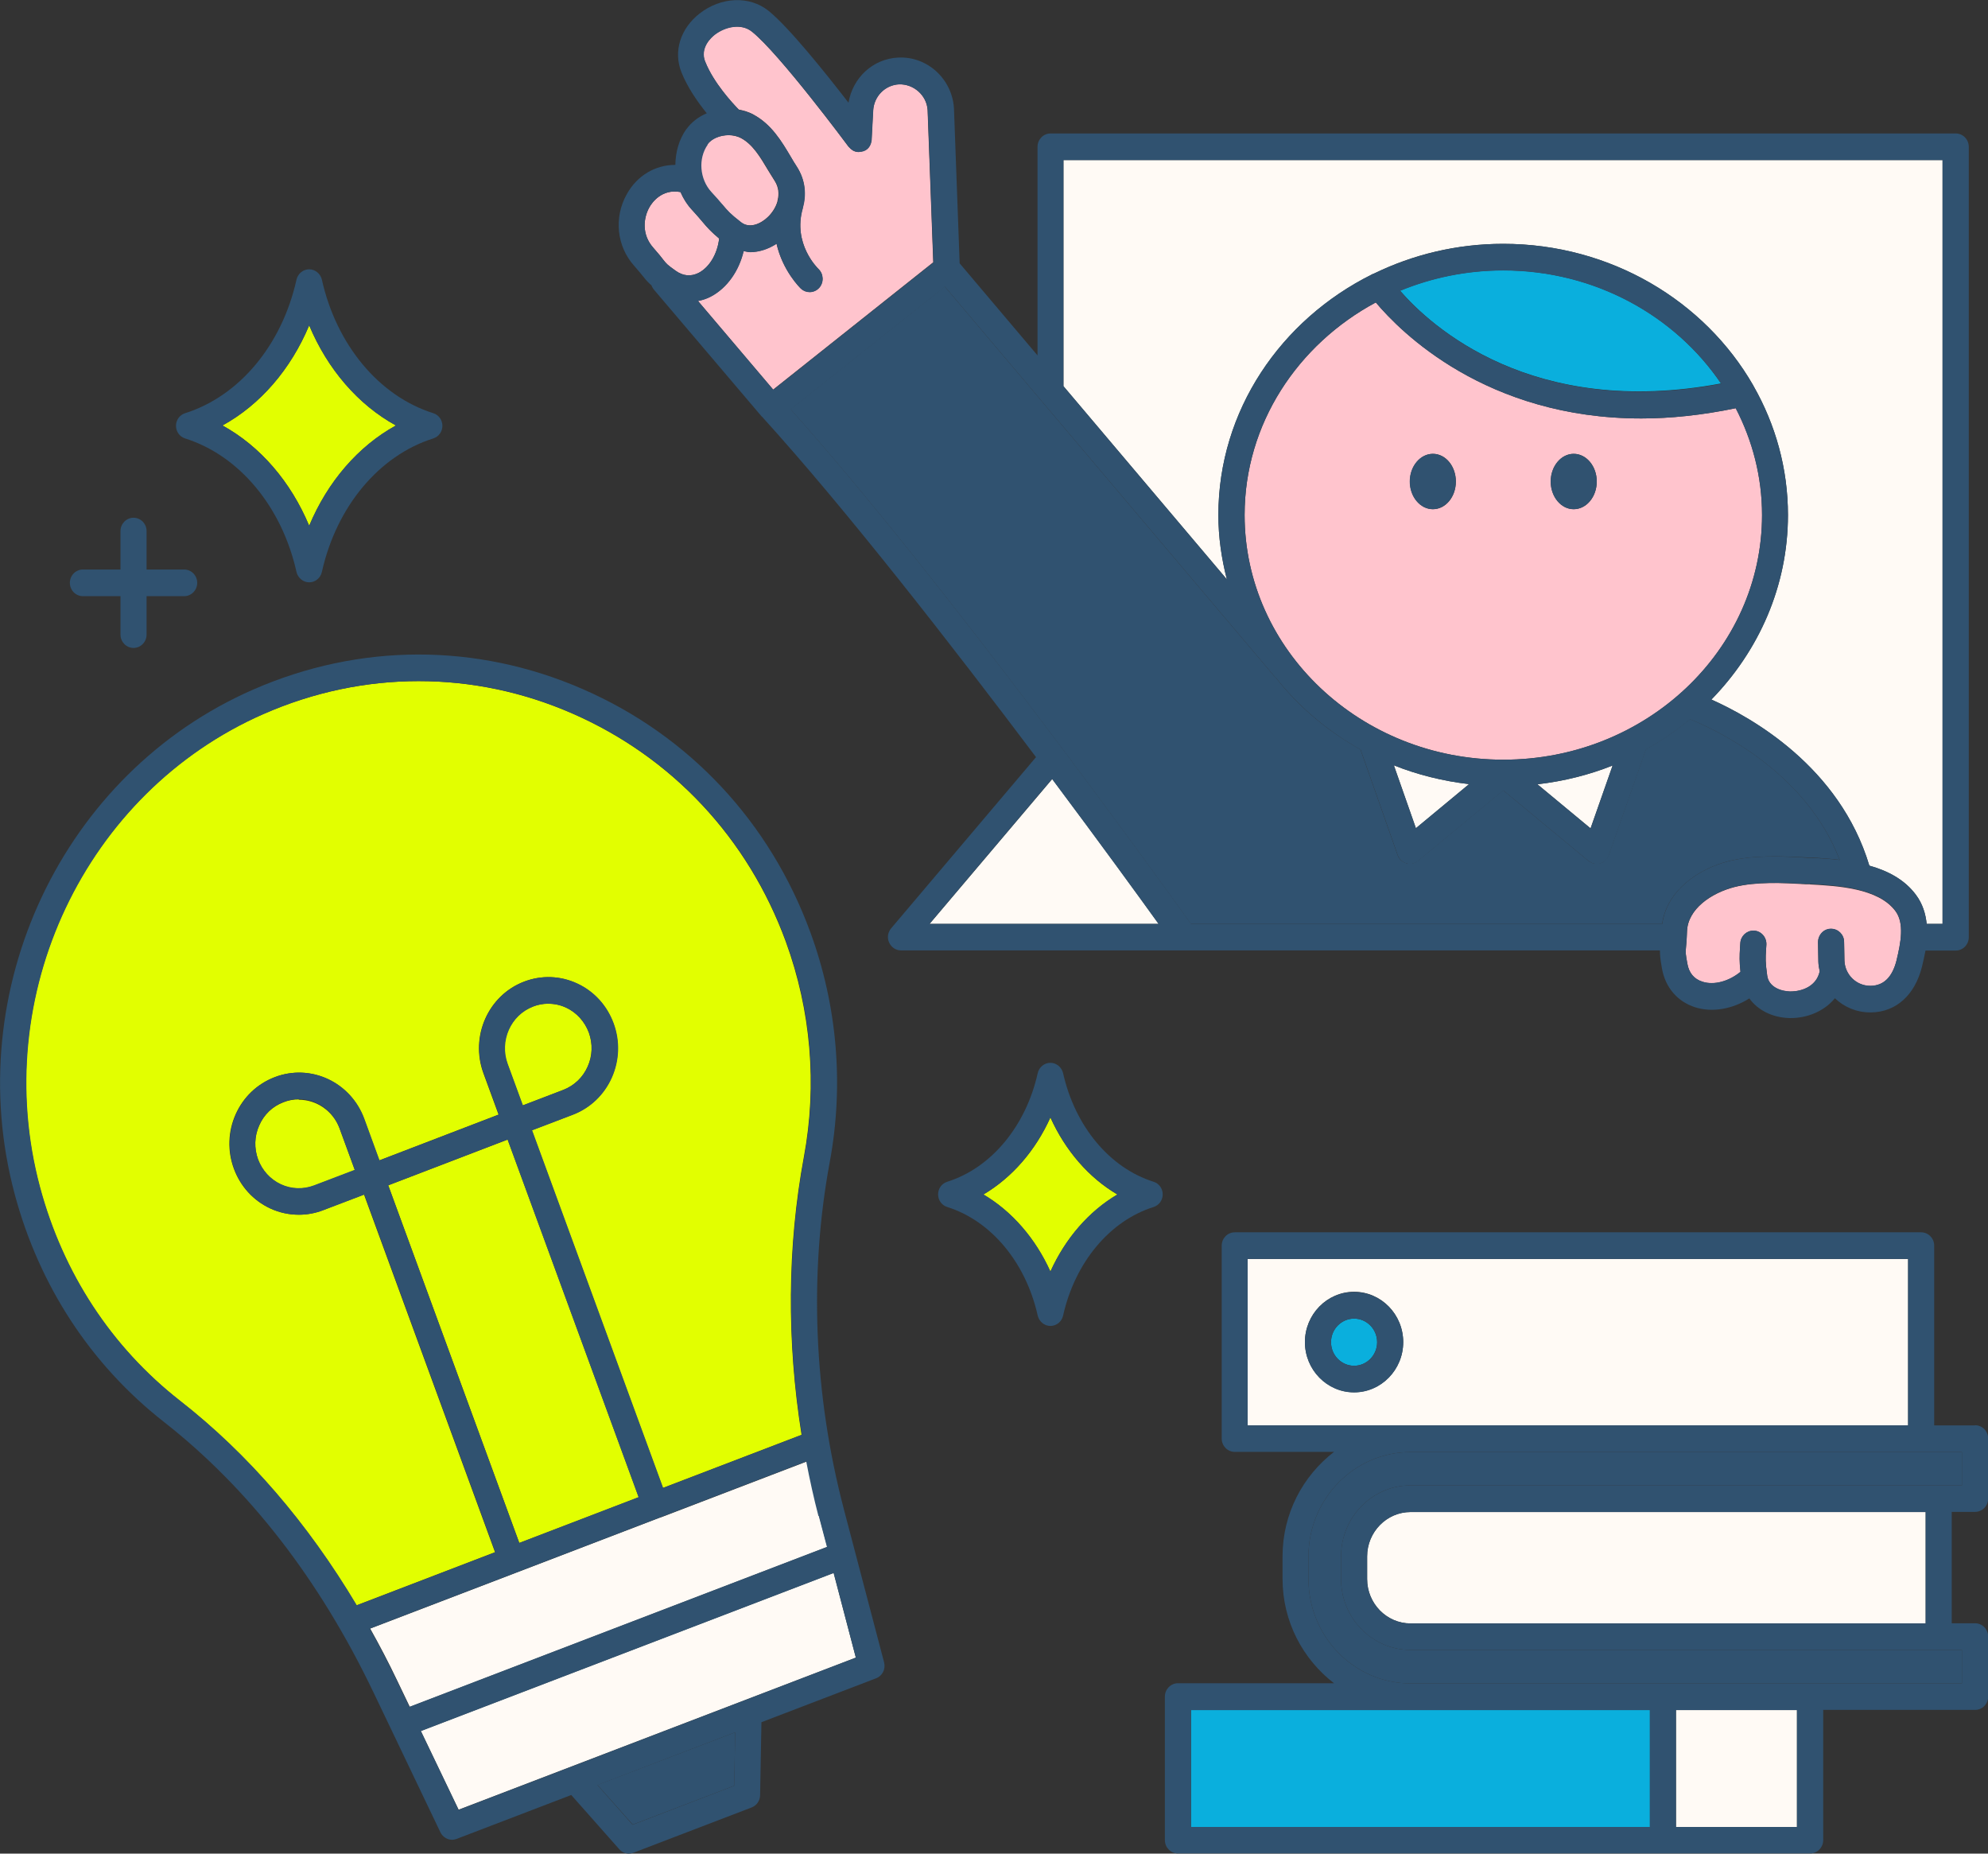 <svg width="118" height="110" viewBox="0 0 118 110" fill="none" xmlns="http://www.w3.org/2000/svg">
<rect x="0" y="0" width="118" height="110" fill="#333333" stroke="none"/>
<g clip-path="url(#clip0_2094_2727)">
<path d="M83.726 86.171C80.383 86.171 77.665 88.949 77.665 92.367V93.705C77.665 97.122 80.383 99.901 83.726 99.901H116.452V97.913H83.726C81.454 97.913 79.599 96.027 79.599 93.705V92.367C79.599 90.044 81.444 88.148 83.726 88.148H116.452V86.171H83.726Z" fill="#305270"/>
<path d="M106.661 101.482H99.479V108.418H106.661V101.482Z" fill="#FFFAF5"/>
<path d="M81.147 92.366V93.705C81.147 95.155 82.307 96.341 83.726 96.341H114.3V89.73H83.726C82.307 89.73 81.147 90.916 81.147 92.366Z" fill="#FFFAF5"/>
<path d="M70.691 101.482V108.418H97.932V101.482H83.726H70.691Z" fill="#0AAFDD"/>
<path d="M113.258 84.589V74.712H74.054V84.589H113.258ZM80.373 82.622C78.766 82.622 77.456 81.283 77.456 79.641C77.456 77.998 78.766 76.659 80.373 76.659C81.98 76.659 83.289 77.998 83.289 79.641C83.289 81.283 81.98 82.622 80.373 82.622Z" fill="#FFFAF5"/>
<path d="M80.373 78.251C79.619 78.251 79.004 78.88 79.004 79.651C79.004 80.421 79.619 81.05 80.373 81.05C81.127 81.05 81.742 80.421 81.742 79.651C81.742 78.88 81.127 78.251 80.373 78.251Z" fill="#0AAFDD"/>
<path d="M70.691 54.828H98.656C98.953 52.779 100.888 51.552 102.554 51.116C104.082 50.721 105.788 50.812 107.286 50.883H107.514C108.02 50.924 108.596 50.954 109.191 51.025C107.177 45.752 101.791 43.278 100.312 42.68C99.499 43.349 98.626 43.947 97.694 44.464L95.491 50.731C95.402 50.974 95.213 51.157 94.975 51.228C94.906 51.248 94.837 51.258 94.767 51.258C94.588 51.258 94.42 51.197 94.281 51.086L89.222 46.898L84.162 51.086C84.023 51.197 83.845 51.258 83.676 51.258C83.607 51.258 83.537 51.258 83.468 51.228C83.23 51.157 83.031 50.974 82.952 50.731L80.75 44.474C78.776 43.379 77.07 41.929 75.71 40.195C75.691 40.175 75.671 40.165 75.651 40.145L56.078 17.005L46.922 24.285C56.009 34.436 68.826 52.232 70.681 54.817L70.691 54.828Z" fill="#305270"/>
<path d="M42.686 14.156C42.2 13.75 41.992 13.517 41.704 13.172C41.555 13 41.377 12.777 41.099 12.483C40.801 12.158 40.563 11.793 40.395 11.398C39.284 11.185 38.688 12.036 38.54 12.31C38.202 12.919 38.064 13.902 38.778 14.703C39.095 15.058 39.264 15.271 39.383 15.433C39.571 15.667 39.601 15.707 40.097 16.062C40.544 16.387 41.02 16.427 41.486 16.184C42.131 15.839 42.587 15.038 42.686 14.156Z" fill="#FFC4CD"/>
<path d="M72.318 30.562C72.318 24.367 76.018 18.993 81.415 16.295C81.454 16.265 81.514 16.255 81.553 16.235C83.855 15.109 86.454 14.47 89.222 14.47C95.61 14.47 101.185 17.867 104.062 22.866C104.062 22.876 104.082 22.897 104.082 22.907C105.382 25.188 106.126 27.794 106.126 30.562C106.126 34.791 104.39 38.634 101.582 41.514C103.943 42.568 109.191 45.499 110.957 51.37C112.028 51.674 113.04 52.181 113.724 53.104C114.121 53.641 114.3 54.24 114.359 54.828H115.302V9.501H63.122V22.917L72.824 34.385C72.506 33.158 72.318 31.881 72.318 30.562Z" fill="#FFFAF5"/>
<path d="M107.435 52.475H107.207C105.808 52.394 104.231 52.313 102.931 52.647C101.572 53.002 100.183 53.945 100.134 55.274C100.114 55.75 100.094 56.034 100.074 56.227C100.045 56.541 100.045 56.582 100.154 57.19C100.253 57.748 100.56 58.113 101.056 58.265C101.751 58.488 102.624 58.235 103.308 57.677C103.239 57.048 103.249 56.724 103.279 56.267L103.298 55.983C103.318 55.558 103.665 55.233 104.072 55.233C104.082 55.233 104.102 55.233 104.112 55.233C104.538 55.253 104.866 55.629 104.846 56.065L104.826 56.369C104.796 56.866 104.786 57.089 104.896 57.91C104.985 58.569 105.679 58.833 106.245 58.843C107.018 58.843 107.832 58.498 108.01 57.646C107.971 57.464 107.941 57.271 107.931 57.069L107.911 55.933C107.911 55.497 108.239 55.132 108.665 55.122H108.685C109.102 55.122 109.449 55.466 109.459 55.892L109.479 57.018C109.508 57.849 110.183 58.508 111.016 58.508H111.036C111.81 58.498 112.326 57.981 112.574 56.987C112.822 55.953 113.05 54.797 112.504 54.067C111.482 52.698 109.052 52.576 107.435 52.485V52.475Z" fill="#FFC4CD"/>
<path d="M55.166 54.828H68.776C67.586 53.175 65.294 50.021 62.457 46.229L55.176 54.828H55.166Z" fill="#FFFAF5"/>
<path d="M18.352 31.201C19.444 28.595 21.259 26.486 23.501 25.249C21.259 24.022 19.444 21.913 18.352 19.307C17.261 21.913 15.446 24.022 13.204 25.249C15.446 26.476 17.261 28.585 18.352 31.201Z" fill="#E2FF00"/>
<path d="M103.031 24.225C101.017 24.641 99.152 24.833 97.426 24.833C88.18 24.833 83.091 19.652 81.662 17.948C77.02 20.443 73.875 25.158 73.875 30.562C73.875 38.573 80.76 45.083 89.232 45.083C97.703 45.083 104.588 38.573 104.588 30.562C104.588 28.291 104.023 26.142 103.031 24.225ZM85.055 26.932C85.809 26.932 86.414 27.663 86.414 28.575C86.414 29.488 85.809 30.218 85.055 30.218C84.301 30.218 83.686 29.478 83.686 28.575C83.686 27.673 84.301 26.932 85.055 26.932ZM93.408 30.218C92.654 30.218 92.049 29.478 92.049 28.575C92.049 27.673 92.654 26.932 93.408 26.932C94.162 26.932 94.777 27.663 94.777 28.575C94.777 29.488 94.162 30.218 93.408 30.218Z" fill="#FFC4CD"/>
<path d="M102.158 22.764C99.43 18.729 94.658 16.041 89.222 16.041C87.049 16.041 84.976 16.477 83.101 17.248C84.916 19.347 90.938 24.863 102.158 22.754V22.764Z" fill="#0AAFDD"/>
<path d="M87.198 46.533C85.631 46.35 84.133 45.975 82.734 45.417L84.043 49.149L87.198 46.533Z" fill="#FFFAF5"/>
<path d="M95.719 45.428C94.321 45.985 92.813 46.361 91.255 46.543L94.41 49.159L95.719 45.428Z" fill="#FFFAF5"/>
<path d="M10.664 83.118C14.731 86.302 18.243 90.379 21.16 95.266L29.383 92.113L21.606 70.889L19.186 71.812C18.719 71.995 18.223 72.086 17.737 72.086C17.152 72.086 16.576 71.964 16.031 71.711C15.029 71.244 14.265 70.403 13.878 69.348C13.491 68.294 13.531 67.148 13.987 66.124C14.444 65.1 15.267 64.319 16.299 63.923C18.442 63.102 20.812 64.217 21.606 66.387L22.509 68.862L29.592 66.144L28.689 63.68C27.895 61.5 28.977 59.066 31.1 58.255C32.131 57.859 33.252 57.9 34.254 58.367C35.256 58.833 36.02 59.675 36.407 60.729C36.794 61.784 36.754 62.929 36.298 63.954C35.841 64.978 35.018 65.759 33.986 66.154L31.566 67.077L39.343 88.3L47.577 85.147C46.694 79.61 46.724 73.992 47.716 68.648C48.509 64.38 48.133 59.969 46.645 55.892C44.393 49.737 39.889 44.931 33.977 42.345C31.03 41.057 27.935 40.419 24.84 40.419C21.745 40.419 18.6 41.067 15.624 42.376C5.029 47.02 -0.684 59.097 2.361 70.454C3.73 75.554 6.597 79.934 10.664 83.118Z" fill="#E2FF00"/>
<path d="M31.03 65.596L33.441 64.674C34.086 64.42 34.601 63.933 34.879 63.294C35.167 62.656 35.187 61.936 34.949 61.277C34.701 60.618 34.224 60.09 33.599 59.796C33.262 59.634 32.895 59.563 32.528 59.563C32.221 59.563 31.923 59.614 31.625 59.735C30.296 60.242 29.612 61.773 30.117 63.132L31.02 65.596H31.03Z" fill="#E2FF00"/>
<path d="M44.71 6.794C45.791 7.372 46.397 8.396 46.932 9.298C47.051 9.501 47.17 9.704 47.299 9.897C47.815 10.708 47.855 11.559 47.646 12.34C47.646 12.34 47.646 12.34 47.646 12.35C47.041 14.46 48.519 15.899 48.579 15.96C48.886 16.254 48.906 16.761 48.619 17.076C48.47 17.248 48.261 17.329 48.053 17.329C47.865 17.329 47.686 17.258 47.537 17.126C47.478 17.066 46.456 16.062 46.089 14.46C45.583 14.784 45.047 14.957 44.522 14.957C44.393 14.957 44.264 14.916 44.135 14.896C43.857 16.072 43.153 17.086 42.19 17.593C41.942 17.725 41.684 17.806 41.426 17.857L45.891 23.119L55.394 15.565L55.057 6.52C54.997 5.648 54.233 4.979 53.36 4.999C52.527 5.039 51.872 5.719 51.823 6.56L51.733 8.254C51.733 8.254 51.733 8.274 51.733 8.294C51.733 8.335 51.724 8.365 51.714 8.406C51.644 8.751 51.396 8.994 50.999 9.004C50.989 9.004 50.98 9.014 50.97 9.014C50.97 9.014 50.96 9.014 50.95 9.014C50.95 9.014 50.94 9.014 50.93 9.014C50.821 9.014 50.722 8.984 50.632 8.933C50.632 8.933 50.622 8.923 50.612 8.913C50.523 8.862 50.444 8.791 50.374 8.71C50.374 8.71 50.355 8.7 50.355 8.69C50.315 8.639 46.267 3.184 44.631 1.876C43.986 1.359 43.033 1.582 42.428 2.048C42.21 2.22 41.516 2.839 41.853 3.66C42.349 4.897 43.45 6.094 43.847 6.5C44.145 6.56 44.432 6.642 44.7 6.784L44.71 6.794Z" fill="#FFC4CD"/>
<path d="M39.184 90.055L30.663 93.32L21.973 96.645C22.529 97.639 23.064 98.653 23.57 99.718L24.324 101.29L49.105 91.799L48.619 89.963C48.341 88.888 48.103 87.814 47.894 86.728L39.204 90.055H39.184Z" fill="#FFFAF5"/>
<path d="M30.132 67.626L23.044 70.341L30.823 91.563L37.911 88.849L30.132 67.626Z" fill="#E2FF00"/>
<path d="M37.558 108.276L43.579 105.974L43.639 102.8L35.465 105.923L37.558 108.276Z" fill="#305270"/>
<path d="M27.221 107.394L50.801 98.369L49.482 93.34L24.979 102.719L27.221 107.394Z" fill="#FFFAF5"/>
<path d="M17.727 65.242C17.43 65.242 17.122 65.292 16.825 65.414C16.18 65.657 15.664 66.144 15.386 66.793C15.098 67.432 15.079 68.152 15.317 68.811C15.565 69.47 16.041 69.997 16.666 70.291C17.291 70.575 17.995 70.606 18.64 70.362L21.061 69.44L20.158 66.976C19.771 65.921 18.779 65.262 17.737 65.262L17.727 65.242Z" fill="#E2FF00"/>
<path d="M62.348 66.316C61.465 68.284 60.066 69.886 58.37 70.89C60.066 71.883 61.455 73.496 62.348 75.463C63.231 73.496 64.63 71.894 66.326 70.89C64.63 69.896 63.241 68.294 62.348 66.316Z" fill="#E2FF00"/>
<path d="M42.865 12.138C43.182 12.513 43.331 12.685 43.966 13.182C44.492 13.588 45.157 13.274 45.563 12.888C45.831 12.635 46.049 12.3 46.148 11.945C46.148 11.935 46.148 11.925 46.148 11.905C46.148 11.905 46.158 11.884 46.158 11.874C46.248 11.509 46.218 11.114 45.99 10.749C45.851 10.536 45.732 10.323 45.593 10.11C45.117 9.309 44.67 8.558 43.976 8.193C43.758 8.082 43.5 8.021 43.242 8.021C42.736 8.021 42.22 8.224 41.972 8.579C41.397 9.4 41.486 10.637 42.19 11.398C42.488 11.722 42.686 11.945 42.845 12.138H42.865Z" fill="#FFC4CD"/>
<path d="M9.722 84.376C14.771 88.331 18.957 93.725 22.162 100.418L26.14 108.733C26.268 109.006 26.546 109.179 26.834 109.179C26.923 109.179 27.012 109.158 27.102 109.128L33.907 106.522L36.754 109.736C36.903 109.909 37.111 110 37.33 110C37.419 110 37.508 109.98 37.597 109.949L44.611 107.262C44.908 107.151 45.107 106.867 45.117 106.542L45.196 102.202L52.001 99.596C52.378 99.454 52.577 99.049 52.477 98.653L50.087 89.558C48.301 82.743 48.013 75.615 49.254 68.943C50.097 64.39 49.7 59.695 48.103 55.335C45.702 48.774 40.901 43.643 34.592 40.895C28.292 38.147 21.338 38.157 15.019 40.926C3.71 45.874 -2.371 58.752 0.873 70.869C2.331 76.305 5.387 80.979 9.722 84.376ZM43.579 105.974L37.548 108.286L35.465 105.934L43.639 102.801L43.579 105.974ZM50.801 98.369L27.221 107.404L24.979 102.73L49.482 93.35L50.801 98.379V98.369ZM48.599 89.963L49.085 91.799L24.304 101.29L23.55 99.718C23.044 98.663 22.509 97.639 21.953 96.646L30.643 93.32L39.165 90.055L47.855 86.728C48.063 87.814 48.301 88.898 48.579 89.963H48.599ZM30.127 67.624L37.905 88.848L30.822 91.565L23.044 70.342L30.127 67.624ZM31.635 59.736C31.933 59.624 32.23 59.563 32.538 59.563C32.905 59.563 33.262 59.644 33.609 59.796C34.234 60.09 34.711 60.618 34.959 61.277C35.197 61.936 35.177 62.656 34.889 63.295C34.601 63.934 34.096 64.42 33.451 64.674L31.04 65.597L30.137 63.133C29.641 61.774 30.316 60.242 31.645 59.736H31.635ZM15.644 42.376C18.62 41.068 21.735 40.419 24.86 40.419C27.985 40.419 31.05 41.057 33.996 42.345C39.909 44.931 44.412 49.737 46.664 55.892C48.162 59.969 48.529 64.38 47.736 68.649C46.744 73.993 46.704 79.62 47.597 85.147L39.363 88.3L31.586 67.077L34.006 66.154C35.038 65.759 35.861 64.978 36.318 63.954C36.774 62.93 36.814 61.784 36.427 60.729C36.04 59.675 35.276 58.833 34.274 58.367C33.272 57.9 32.151 57.86 31.119 58.255C28.987 59.076 27.905 61.51 28.709 63.68L29.612 66.144L22.529 68.862L21.626 66.388C20.822 64.218 18.451 63.102 16.319 63.923C15.287 64.319 14.463 65.1 14.007 66.124C13.551 67.148 13.511 68.294 13.898 69.348C14.285 70.403 15.049 71.245 16.051 71.711C16.596 71.965 17.172 72.086 17.757 72.086C18.243 72.086 18.739 71.995 19.205 71.812L21.626 70.89L29.403 92.113L21.18 95.266C18.263 90.379 14.751 86.293 10.684 83.119C6.617 79.935 3.75 75.554 2.381 70.454C-0.665 59.087 5.049 47.02 15.664 42.365L15.644 42.376ZM21.06 69.419L18.64 70.342C17.995 70.585 17.291 70.565 16.666 70.271C16.041 69.977 15.565 69.45 15.317 68.791C15.079 68.132 15.098 67.412 15.386 66.773C15.674 66.134 16.18 65.637 16.825 65.394C17.122 65.282 17.43 65.221 17.727 65.221C18.769 65.221 19.761 65.88 20.148 66.935L21.05 69.399L21.06 69.419Z" fill="#305270"/>
<path d="M85.045 30.218C85.799 30.218 86.414 29.477 86.414 28.575C86.414 27.672 85.799 26.932 85.045 26.932C84.291 26.932 83.676 27.672 83.676 28.575C83.676 29.477 84.291 30.218 85.045 30.218Z" fill="#305270"/>
<path d="M93.408 26.932C92.654 26.932 92.039 27.672 92.039 28.575C92.039 29.477 92.654 30.218 93.408 30.218C94.162 30.218 94.777 29.477 94.777 28.575C94.777 27.672 94.162 26.932 93.408 26.932Z" fill="#305270"/>
<path d="M117.226 84.589H114.806V73.921C114.806 73.485 114.459 73.13 114.032 73.13H73.29C72.863 73.13 72.516 73.485 72.516 73.921V85.37C72.516 85.805 72.863 86.16 73.29 86.16H79.183C77.337 87.58 76.127 89.821 76.127 92.356V93.695C76.127 96.23 77.337 98.471 79.183 99.89H69.917C69.491 99.89 69.143 100.245 69.143 100.681V109.199C69.143 109.635 69.491 109.99 69.917 109.99H107.445C107.872 109.99 108.219 109.635 108.219 109.199V101.472H117.236C117.663 101.472 118.01 101.117 118.01 100.681V97.122C118.01 96.686 117.663 96.331 117.236 96.331H115.847V89.72H117.236C117.663 89.72 118.01 89.365 118.01 88.929V85.37C118.01 84.933 117.663 84.579 117.236 84.579L117.226 84.589ZM74.054 84.589V74.712H113.258V84.589H74.054ZM97.932 108.418H70.681V101.482H97.932V108.418ZM106.661 108.418H99.479V101.482H106.661V108.418ZM116.452 88.148H83.726C81.454 88.148 79.599 90.034 79.599 92.366V93.705C79.599 96.027 81.444 97.913 83.726 97.913H116.452V99.9H83.726C80.383 99.9 77.665 97.122 77.665 93.705V92.366C77.665 88.949 80.383 86.171 83.726 86.171H116.452V88.148ZM114.3 89.73V96.341H83.726C82.307 96.341 81.147 95.165 81.147 93.705V92.366C81.147 90.916 82.307 89.73 83.726 89.73H114.3Z" fill="#305270"/>
<path d="M40.742 7.656C40.296 8.285 40.097 9.035 40.087 9.785C38.897 9.785 37.816 10.414 37.2 11.53C36.427 12.909 36.605 14.612 37.637 15.768C37.925 16.093 38.074 16.285 38.183 16.417C38.351 16.63 38.47 16.762 38.669 16.934C38.698 17.015 38.738 17.086 38.788 17.157L45.216 24.722C45.216 24.722 45.216 24.722 45.226 24.722C50.236 30.238 56.535 38.34 61.495 44.931L52.894 55.091C52.696 55.325 52.646 55.659 52.775 55.933C52.904 56.217 53.172 56.4 53.479 56.4H98.527C98.527 56.673 98.547 56.907 98.646 57.464C98.844 58.6 99.568 59.441 100.62 59.776C101.642 60.101 102.842 59.878 103.834 59.249C104.33 59.938 105.183 60.385 106.205 60.415C106.235 60.415 106.274 60.415 106.304 60.415C107.237 60.415 108.258 60.04 108.913 59.239C109.459 59.766 110.203 60.08 111.016 60.08H111.066C112.544 60.06 113.665 59.046 114.082 57.363C114.151 57.099 114.22 56.764 114.29 56.41H116.085C116.512 56.41 116.859 56.055 116.859 55.619V8.711C116.859 8.274 116.512 7.92 116.085 7.92H62.358C61.931 7.92 61.584 8.274 61.584 8.711V21.092L56.961 15.626L56.624 6.429C56.515 4.675 55.027 3.326 53.311 3.417C51.813 3.488 50.612 4.614 50.364 6.094C48.986 4.31 46.803 1.592 45.613 0.639C44.482 -0.263 42.805 -0.192 41.526 0.801C40.385 1.694 39.958 3.052 40.444 4.279C40.811 5.202 41.426 6.074 41.952 6.723C41.466 6.926 41.04 7.25 40.742 7.666V7.656ZM40.097 16.062C39.601 15.707 39.571 15.667 39.383 15.433C39.264 15.281 39.095 15.068 38.778 14.703C38.063 13.902 38.202 12.909 38.54 12.31C38.688 12.037 39.274 11.185 40.395 11.398C40.563 11.793 40.792 12.168 41.099 12.483C41.377 12.787 41.555 13 41.704 13.172C41.992 13.517 42.21 13.75 42.686 14.156C42.587 15.038 42.131 15.839 41.486 16.184C41.02 16.427 40.544 16.387 40.097 16.062ZM55.166 54.828L62.447 46.229C65.284 50.021 67.576 53.175 68.766 54.828H55.156H55.166ZM112.574 56.977C112.326 57.981 111.81 58.488 111.036 58.498H111.016C110.183 58.498 109.518 57.839 109.479 57.008L109.459 55.882C109.459 55.456 109.102 55.112 108.685 55.112H108.665C108.239 55.112 107.901 55.487 107.911 55.923L107.931 57.059C107.931 57.261 107.971 57.444 108.01 57.637C107.832 58.488 107.018 58.843 106.245 58.833C105.679 58.813 104.995 58.559 104.895 57.9C104.776 57.089 104.796 56.856 104.826 56.359L104.846 56.055C104.866 55.619 104.538 55.243 104.112 55.223C104.102 55.223 104.082 55.223 104.072 55.223C103.665 55.223 103.318 55.548 103.298 55.974L103.279 56.258C103.259 56.714 103.239 57.038 103.308 57.667C102.634 58.225 101.751 58.478 101.056 58.255C100.55 58.093 100.253 57.738 100.154 57.18C100.045 56.572 100.045 56.531 100.074 56.217C100.094 56.024 100.124 55.74 100.134 55.264C100.174 53.935 101.572 52.992 102.931 52.638C104.231 52.303 105.808 52.384 107.207 52.455H107.435C109.052 52.546 111.482 52.678 112.504 54.047C113.05 54.777 112.822 55.943 112.574 56.967V56.977ZM63.122 9.501H115.302V54.828H114.359C114.3 54.23 114.121 53.631 113.724 53.104C113.04 52.181 112.028 51.664 110.957 51.37C109.201 45.499 103.953 42.568 101.582 41.514C104.39 38.634 106.126 34.791 106.126 30.562C106.126 27.794 105.382 25.178 104.082 22.907C104.082 22.896 104.062 22.876 104.062 22.866C101.195 17.867 95.62 14.47 89.222 14.47C86.464 14.47 83.865 15.119 81.553 16.235C81.504 16.255 81.454 16.265 81.415 16.295C76.018 18.983 72.318 24.367 72.318 30.562C72.318 31.881 72.506 33.158 72.824 34.385L63.122 22.917V9.501ZM89.232 45.083C80.76 45.083 73.875 38.573 73.875 30.562C73.875 25.158 77.02 20.443 81.662 17.948C83.091 19.652 88.18 24.833 97.426 24.833C99.142 24.833 101.017 24.641 103.021 24.225C104.013 26.141 104.588 28.291 104.588 30.562C104.588 38.573 97.694 45.083 89.232 45.083ZM95.719 45.428L94.41 49.16L91.255 46.543C92.823 46.361 94.321 45.986 95.719 45.428ZM87.198 46.533L84.043 49.149L82.734 45.418C84.133 45.975 85.641 46.351 87.198 46.533ZM83.111 17.259C84.986 16.488 87.059 16.052 89.232 16.052C94.658 16.052 99.43 18.739 102.167 22.775C90.948 24.874 84.926 19.358 83.111 17.269V17.259ZM56.088 17.015L75.661 40.155C75.661 40.155 75.701 40.185 75.72 40.206C77.079 41.93 78.796 43.39 80.76 44.485L82.962 50.741C83.051 50.985 83.24 51.167 83.478 51.238C83.547 51.258 83.617 51.269 83.686 51.269C83.865 51.269 84.033 51.208 84.172 51.096L89.232 46.908L94.291 51.096C94.43 51.208 94.608 51.269 94.777 51.269C94.846 51.269 94.916 51.269 94.985 51.238C95.223 51.167 95.422 50.985 95.501 50.741L97.703 44.475C98.636 43.958 99.509 43.359 100.322 42.69C101.8 43.278 107.177 45.763 109.201 51.035C108.606 50.964 108.03 50.934 107.524 50.904H107.296C105.798 50.812 104.092 50.721 102.564 51.117C100.888 51.553 98.953 52.779 98.666 54.828H70.701C68.846 52.232 56.019 34.446 46.942 24.296L56.098 17.015H56.088ZM41.863 3.671C41.536 2.839 42.22 2.221 42.438 2.059C43.053 1.592 44.006 1.369 44.641 1.886C46.277 3.194 50.325 8.64 50.364 8.7C50.364 8.7 50.384 8.711 50.384 8.721C50.454 8.802 50.523 8.873 50.622 8.923C50.622 8.923 50.632 8.934 50.642 8.944C50.732 8.984 50.831 9.015 50.94 9.025C50.94 9.025 50.95 9.025 50.96 9.025C50.96 9.025 50.97 9.025 50.98 9.025C50.989 9.025 50.999 9.025 51.009 9.015C51.406 9.015 51.654 8.761 51.724 8.416C51.724 8.376 51.743 8.345 51.743 8.305C51.743 8.295 51.743 8.285 51.743 8.264L51.833 6.571C51.872 5.719 52.537 5.05 53.37 5.009C54.233 4.979 55.007 5.658 55.067 6.53L55.404 15.575L45.901 23.13L41.436 17.867C41.694 17.816 41.952 17.735 42.2 17.603C43.163 17.096 43.867 16.082 44.145 14.906C44.274 14.926 44.403 14.967 44.532 14.967C45.057 14.967 45.593 14.795 46.099 14.47C46.456 16.072 47.478 17.076 47.547 17.137C47.696 17.279 47.885 17.34 48.063 17.34C48.271 17.34 48.48 17.248 48.629 17.086C48.916 16.762 48.896 16.265 48.589 15.971C48.529 15.91 47.041 14.47 47.656 12.361C47.656 12.361 47.656 12.361 47.656 12.351C47.875 11.58 47.825 10.718 47.309 9.907C47.18 9.714 47.061 9.512 46.942 9.309C46.406 8.406 45.801 7.382 44.72 6.804C44.452 6.662 44.164 6.571 43.867 6.52C43.47 6.115 42.369 4.928 41.873 3.681L41.863 3.671ZM41.992 8.579C42.24 8.224 42.756 8.021 43.262 8.021C43.52 8.021 43.778 8.072 43.996 8.193C44.69 8.569 45.147 9.319 45.613 10.11C45.742 10.323 45.871 10.546 46.01 10.749C46.238 11.114 46.267 11.499 46.178 11.874C46.178 11.874 46.168 11.895 46.168 11.905C46.168 11.915 46.168 11.925 46.168 11.945C46.059 12.3 45.851 12.635 45.583 12.888C45.166 13.284 44.502 13.598 43.986 13.182C43.341 12.685 43.202 12.513 42.885 12.138C42.726 11.945 42.528 11.722 42.23 11.398C41.526 10.637 41.426 9.4 42.012 8.579H41.992Z" fill="#305270"/>
<path d="M17.598 33.939C17.678 34.294 17.995 34.558 18.352 34.558C18.709 34.558 19.027 34.304 19.106 33.939C19.969 30.066 22.499 27.034 25.713 26.02C26.04 25.918 26.259 25.614 26.259 25.269C26.259 24.924 26.04 24.62 25.713 24.519C22.499 23.505 19.969 20.463 19.106 16.599C19.027 16.245 18.709 15.981 18.352 15.981C17.995 15.981 17.678 16.235 17.598 16.599C16.735 20.473 14.206 23.505 10.992 24.519C10.664 24.62 10.446 24.924 10.446 25.269C10.446 25.614 10.664 25.918 10.992 26.02C14.206 27.034 16.735 30.076 17.598 33.939ZM18.352 19.307C19.444 21.913 21.259 24.022 23.501 25.249C21.259 26.476 19.444 28.585 18.352 31.201C17.261 28.595 15.446 26.486 13.204 25.249C15.446 24.022 17.261 21.913 18.352 19.307Z" fill="#305270"/>
<path d="M68.469 70.129C65.86 69.308 63.806 66.833 63.102 63.69C63.023 63.335 62.705 63.071 62.348 63.071C61.991 63.071 61.673 63.325 61.594 63.69C60.89 66.833 58.836 69.308 56.227 70.129C55.9 70.23 55.682 70.534 55.682 70.879C55.682 71.224 55.9 71.528 56.227 71.629C58.836 72.451 60.89 74.925 61.594 78.069C61.673 78.423 61.991 78.687 62.348 78.687C62.705 78.687 63.023 78.434 63.102 78.069C63.806 74.925 65.86 72.451 68.469 71.629C68.796 71.528 69.014 71.224 69.014 70.879C69.014 70.534 68.796 70.23 68.469 70.129ZM62.348 75.452C61.465 73.485 60.066 71.883 58.37 70.879C60.066 69.885 61.455 68.283 62.348 66.306C63.231 68.273 64.63 69.875 66.326 70.879C64.63 71.873 63.241 73.485 62.348 75.452Z" fill="#305270"/>
<path d="M7.926 30.725C7.5 30.725 7.152 31.079 7.152 31.515V33.797H4.92C4.494 33.797 4.147 34.152 4.147 34.588C4.147 35.024 4.494 35.379 4.92 35.379H7.152V37.66C7.152 38.096 7.5 38.451 7.926 38.451C8.353 38.451 8.7 38.096 8.7 37.66V35.379H10.932C11.358 35.379 11.706 35.024 11.706 34.588C11.706 34.152 11.358 33.797 10.932 33.797H8.7V31.515C8.7 31.079 8.353 30.725 7.926 30.725Z" fill="#305270"/>
<path d="M80.373 76.669C78.766 76.669 77.456 78.008 77.456 79.651C77.456 81.293 78.766 82.632 80.373 82.632C81.98 82.632 83.29 81.293 83.29 79.651C83.29 78.008 81.98 76.669 80.373 76.669ZM80.373 81.05C79.619 81.05 79.004 80.421 79.004 79.651C79.004 78.88 79.619 78.251 80.373 78.251C81.127 78.251 81.742 78.88 81.742 79.651C81.742 80.421 81.127 81.05 80.373 81.05Z" fill="#305270"/>
</g>
<defs>
<clipPath id="clip0_2094_2727">
<rect width="118" height="110" fill="white"/>
</clipPath>
</defs>
</svg>
